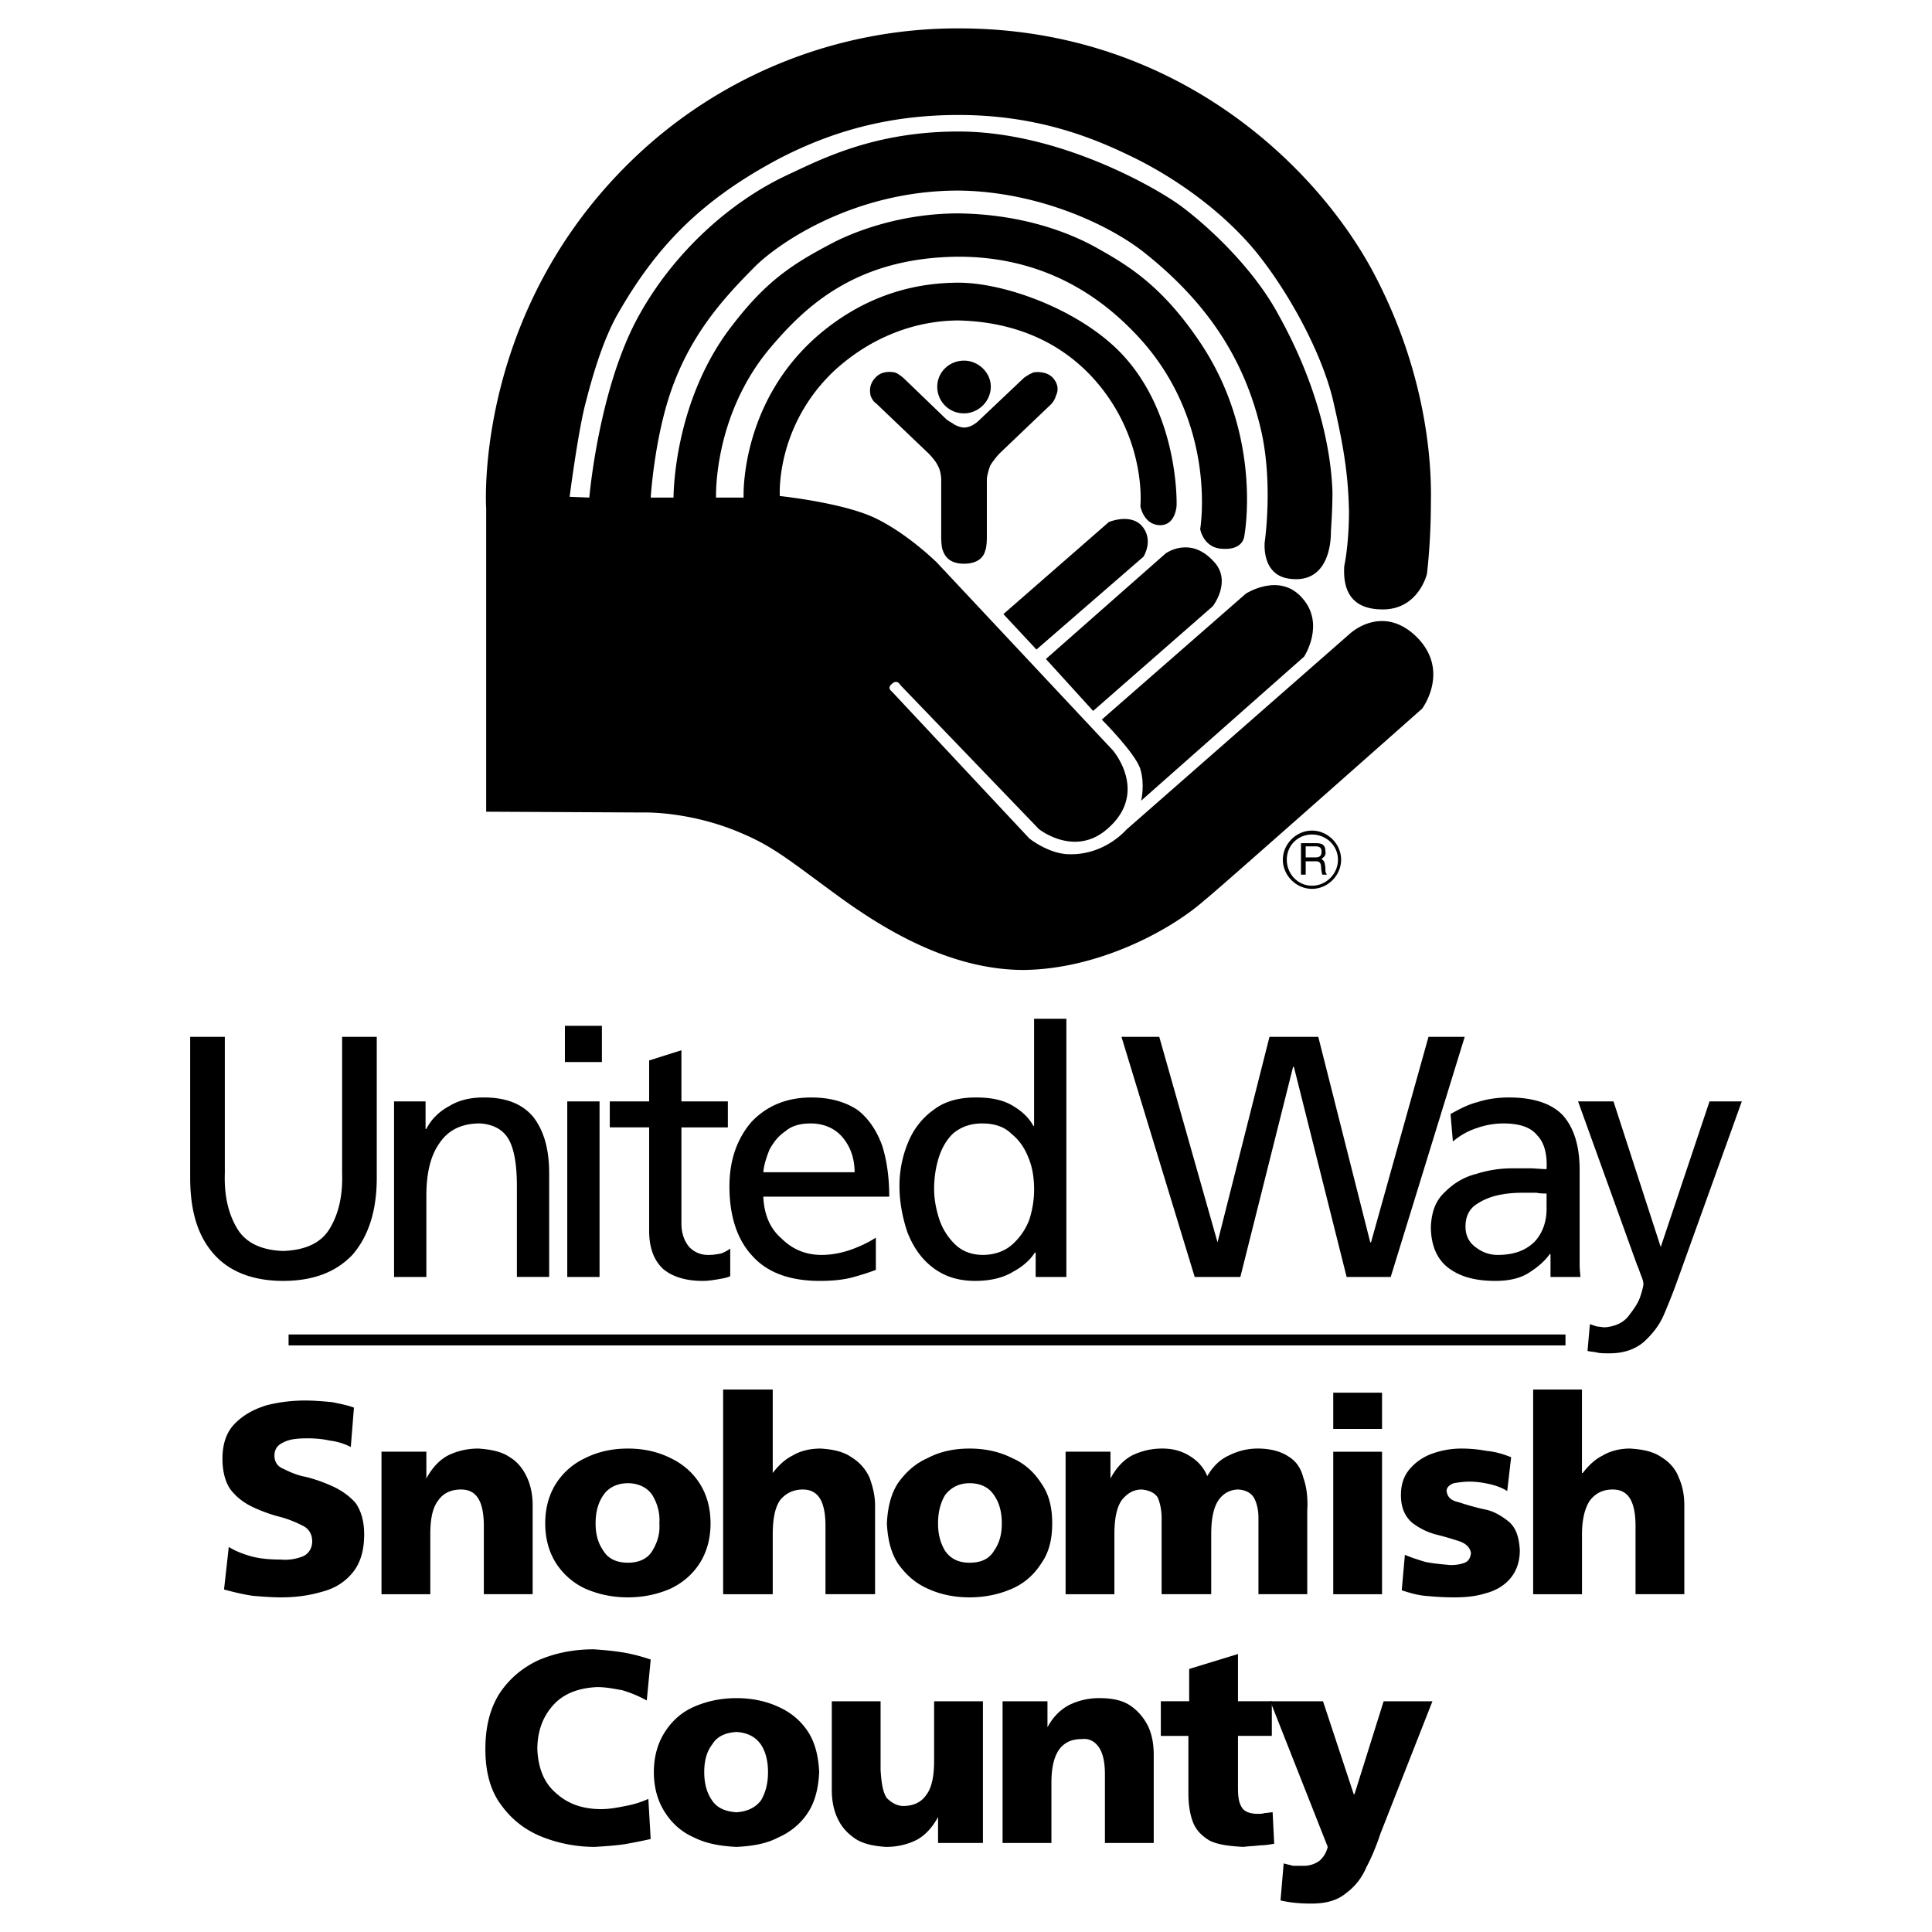 <svg xmlns="http://www.w3.org/2000/svg" width="2500" height="2500" viewBox="0 0 192.756 192.756"><path fill-rule="evenodd" clip-rule="evenodd" fill="#fff" d="M0 0h192.756v192.756H0V0z"/><path d="M141.029 56.95c-.471.314-.943.864-1.414 1.571-.863 1.571-1.178 3.691.943 5.812 2.434 2.435.863 5.105.549 5.655l-10.682 9.425-7.383 6.519-2.514 2.199-.707.55c-3.691 3.299-10.682 6.912-17.672 6.99-6.99 0-13.273-3.77-17.907-7.147-2.278-1.728-3.927-2.906-5.341-3.927-1.492-.942-2.749-1.728-4.398-2.435-5.341-2.356-10.21-2.199-10.289-2.199l-14.687-.079V50.746s-.079-1.257.078-3.378c.157-2.12.55-5.105 1.414-8.639 1.807-6.912 5.733-15.787 14.373-23.406C72.697 8.804 83.301 3.856 95.867 3.934c21.207.079 34.951 13.745 40.293 23.877 5.34 10.21 5.576 19.243 5.576 22.385-.078 2.984-.314 5.498-.393 6.44l-.314.314z" fill-rule="evenodd" clip-rule="evenodd" fill="#fff"/><path d="M64.686 179.475a9.638 9.638 0 0 1-2.277.707c-.786.158-1.571.314-2.435.314-1.885 0-3.378-.549-4.556-1.648-1.178-1.021-1.728-2.514-1.807-4.32 0-1.807.55-3.299 1.649-4.477 1.021-1.1 2.514-1.65 4.32-1.729.864 0 1.649.158 2.513.314.786.236 1.571.549 2.435 1.021l.393-4.084c-.942-.314-1.806-.551-2.749-.707-.942-.158-1.885-.236-2.906-.314-2.121 0-3.927.393-5.577 1.1-1.649.785-2.906 1.885-3.849 3.299-.942 1.492-1.414 3.299-1.414 5.576 0 2.355.55 4.242 1.649 5.654 1.1 1.492 2.513 2.514 4.163 3.143s3.377.941 5.105.941c1.257-.078 2.356-.156 3.22-.312a60.237 60.237 0 0 0 2.356-.473l-.233-4.005zM73.483 184.266c1.571-.078 2.984-.312 4.163-.941 1.257-.551 2.278-1.414 2.985-2.514s1.021-2.434 1.1-4.006c-.079-1.57-.393-2.906-1.1-4.006s-1.728-1.963-2.985-2.514c-1.178-.549-2.592-.863-4.163-.863s-2.984.314-4.241.863c-1.257.551-2.199 1.414-2.906 2.514s-1.1 2.436-1.1 4.006c0 1.572.393 2.906 1.1 4.006s1.649 1.963 2.906 2.514c1.257.628 2.67.863 4.241.941zm0-3.455c-1.178-.078-1.964-.471-2.435-1.178-.55-.785-.786-1.729-.786-2.828s.236-2.041.786-2.748c.471-.787 1.256-1.18 2.435-1.258 1.1.078 1.885.471 2.435 1.258.471.707.707 1.648.707 2.748s-.235 2.043-.707 2.828c-.55.707-1.335 1.099-2.435 1.178zM98.066 169.736h-4.87v5.969c0 1.492-.235 2.672-.785 3.377-.471.707-1.257 1.1-2.278 1.1-.628 0-1.178-.314-1.649-.785-.393-.549-.549-1.492-.628-2.826v-6.834h-4.869v8.797c0 1.021.157 1.963.549 2.826.393.865.943 1.494 1.728 2.043.786.551 1.885.785 3.142.863 1.1 0 2.121-.234 3.063-.705.864-.473 1.571-1.258 2.12-2.279v2.592h4.477v-14.138zM100.029 183.873h4.871v-5.969c0-1.492.234-2.592.785-3.377.549-.707 1.256-1.021 2.277-1.021.707-.078 1.256.236 1.648.785.395.551.629 1.414.629 2.75v6.832h4.869v-8.797c0-1.02-.156-1.963-.549-2.826-.393-.785-.943-1.492-1.729-2.043-.785-.549-1.807-.785-3.141-.785a6.76 6.76 0 0 0-3.064.707c-.863.471-1.57 1.178-2.119 2.199v-2.592h-4.479v14.137h.002zM115.816 173.191h2.75v5.734c0 1.1.156 2.121.471 2.906s.863 1.334 1.65 1.807c.785.393 1.885.549 3.377.627.549-.078 1.1-.078 1.648-.156.473 0 .943-.078 1.414-.156l-.156-3.143c-.236 0-.551.078-.785.078-.236.078-.473.078-.707.078-.787 0-1.336-.234-1.572-.627-.314-.473-.393-1.1-.393-1.963v-5.186h3.377v-3.455h-3.377v-4.713l-4.869 1.492v3.221h-2.828v3.456z" fill-rule="evenodd" clip-rule="evenodd"/><path d="M127.756 189.607c1.021.236 2.041.314 3.062.314 1.492 0 2.592-.314 3.457-1.021a6.16 6.16 0 0 0 2.041-2.592c.549-1.021 1.021-2.199 1.414-3.377l5.184-13.195h-4.869l-2.906 9.268h-.078l-3.064-9.268h-5.262l5.734 14.529c-.158.629-.473 1.1-.865 1.414a2.652 2.652 0 0 1-1.57.473h-1.021c-.314-.08-.627-.158-.941-.236l-.316 3.691zM22.352 158.584c.864.234 1.807.471 2.828.627.942.08 1.963.158 2.828.158 1.414 0 2.749-.158 4.084-.551 1.257-.314 2.278-.941 3.063-1.885.785-.941 1.178-2.199 1.178-3.848 0-1.336-.314-2.357-.864-3.143-.628-.707-1.413-1.256-2.277-1.648s-1.728-.707-2.67-.943c-.864-.156-1.571-.471-2.199-.785-.628-.236-.942-.707-.942-1.336 0-.549.236-.941.628-1.178.393-.234.785-.393 1.335-.471s1.021-.078 1.414-.078c.785 0 1.492.078 2.199.234.707.08 1.414.314 2.042.629l.314-3.928c-.628-.234-1.414-.393-2.199-.549-.864-.078-1.728-.158-2.67-.158a15.62 15.62 0 0 0-3.849.473c-1.257.393-2.277.941-3.142 1.807-.864.863-1.257 2.041-1.257 3.533 0 1.336.314 2.436.864 3.143.628.785 1.414 1.334 2.277 1.729.864.393 1.729.705 2.671.941.864.236 1.571.549 2.199.863.628.314.942.865.942 1.572s-.393 1.256-.942 1.492c-.628.234-1.335.393-2.199.314-1.021 0-2.042-.08-2.906-.314-.864-.236-1.649-.551-2.277-.943l-.473 4.243zM38.061 159.055h4.87v-5.969c0-1.572.235-2.67.786-3.377.471-.707 1.256-1.1 2.277-1.1.707 0 1.257.234 1.65.785.393.549.628 1.492.628 2.826v6.834h4.87v-8.875c0-.943-.157-1.885-.55-2.75-.393-.863-.942-1.57-1.728-2.041-.785-.551-1.885-.785-3.142-.865-1.1 0-2.121.236-3.063.707-.864.473-1.571 1.258-2.121 2.279v-2.672h-4.477v14.218zM62.644 159.369c1.571 0 2.984-.314 4.241-.865 1.178-.549 2.199-1.412 2.906-2.512s1.1-2.436 1.1-4.006-.393-2.906-1.1-4.006-1.728-1.965-2.906-2.514c-1.257-.629-2.67-.943-4.241-.943s-2.984.314-4.241.943a6.926 6.926 0 0 0-2.906 2.514c-.707 1.1-1.1 2.436-1.1 4.006s.393 2.906 1.1 4.006a6.921 6.921 0 0 0 2.906 2.512c1.257.551 2.67.865 4.241.865zm0-3.457c-1.1 0-1.964-.393-2.435-1.178-.55-.785-.786-1.648-.786-2.748s.236-2.043.786-2.828c.471-.707 1.335-1.178 2.435-1.178s1.963.471 2.435 1.178c.471.785.786 1.729.707 2.828.079 1.1-.235 1.963-.707 2.748-.472.786-1.335 1.178-2.435 1.178zM72.148 159.055h4.948v-5.969c0-1.572.235-2.67.707-3.377.55-.707 1.335-1.1 2.278-1.1.707 0 1.257.234 1.649.785.393.549.628 1.492.628 2.826v6.834h4.948v-8.875c0-.943-.235-1.885-.55-2.75a4.578 4.578 0 0 0-1.806-2.041c-.786-.551-1.807-.785-3.063-.865-1.1 0-2.042.236-2.828.707-.786.393-1.414 1.021-1.963 1.729v-8.326h-4.948v20.422zM96.731 159.369c1.572 0 2.986-.314 4.242-.865 1.256-.549 2.199-1.412 2.906-2.512.785-1.1 1.1-2.436 1.1-4.006s-.314-2.906-1.1-4.006c-.707-1.1-1.65-1.965-2.906-2.514-1.256-.629-2.67-.943-4.242-.943-1.57 0-2.984.314-4.163.943-1.256.549-2.199 1.414-2.984 2.514-.707 1.1-1.021 2.436-1.1 4.006.079 1.57.393 2.906 1.1 4.006.786 1.1 1.728 1.963 2.984 2.512 1.179.551 2.593.865 4.163.865zm0-3.457c-1.1 0-1.885-.393-2.435-1.178-.471-.785-.707-1.648-.707-2.748s.236-2.043.707-2.828c.55-.707 1.335-1.178 2.435-1.178 1.179 0 1.964.471 2.435 1.178.551.785.785 1.729.785 2.828s-.234 1.963-.785 2.748c-.471.786-1.256 1.178-2.435 1.178zM106.314 159.055h4.869v-5.969c0-1.572.234-2.67.707-3.377.549-.707 1.178-1.1 2.041-1.1.707.078 1.258.312 1.57.785.236.549.393 1.256.393 2.041v7.619h4.949v-5.969c0-1.572.236-2.67.707-3.377s1.178-1.1 2.041-1.1c.707.078 1.18.312 1.494.785.312.549.471 1.256.471 2.041v7.619h4.869v-8.326c.078-1.334-.078-2.434-.393-3.299-.236-.941-.707-1.648-1.492-2.119-.707-.473-1.729-.787-3.062-.787-1.021 0-1.965.236-2.906.707-.865.393-1.572 1.1-2.121 2.043-.393-.943-1.021-1.57-1.807-2.043-.785-.471-1.648-.707-2.67-.707a6.76 6.76 0 0 0-3.064.707c-.863.473-1.57 1.258-2.119 2.279v-2.672h-4.477v14.219zM133.018 159.055h4.869v-14.217h-4.869v14.217zm4.869-20.108h-4.869v3.613h4.869v-3.613zM139.852 158.662c.707.234 1.492.471 2.277.549.863.08 1.807.158 2.906.158s2.121-.078 3.141-.393c.943-.236 1.807-.707 2.436-1.414s1.021-1.65 1.021-2.906c-.08-1.336-.393-2.277-1.18-2.906-.705-.549-1.492-1.021-2.434-1.178a26.558 26.558 0 0 1-2.514-.707c-.785-.156-1.1-.549-1.178-1.1 0-.393.314-.629.707-.785.471-.078 1.02-.158 1.57-.158.629 0 1.256.08 1.963.236.707.158 1.336.393 1.807.707l.393-3.377c-.785-.314-1.57-.551-2.434-.629a13.72 13.72 0 0 0-2.514-.236 8.53 8.53 0 0 0-2.828.473 5.25 5.25 0 0 0-2.277 1.492c-.629.707-.943 1.57-.943 2.67 0 1.258.395 2.121 1.1 2.748a6.671 6.671 0 0 0 2.357 1.18c.941.234 1.727.471 2.434.707.629.234 1.021.627 1.1 1.178-.078.471-.234.785-.627.941-.393.158-.865.236-1.414.236-.865-.078-1.729-.156-2.514-.314-.785-.234-1.492-.471-2.041-.707l-.314 3.535zM152.967 159.055h4.869v-5.969c0-1.572.314-2.67.787-3.377.549-.707 1.256-1.1 2.277-1.1.707 0 1.256.234 1.648.785.393.549.629 1.492.629 2.826v6.834h4.869v-8.875c0-.943-.156-1.885-.549-2.75-.314-.863-.943-1.57-1.729-2.041-.785-.551-1.807-.785-3.141-.865-1.021 0-1.965.236-2.75.707-.785.393-1.414 1.021-1.963 1.729h-.08v-8.326h-4.869v20.422h.002zM37.589 103.447h-3.456v13.588c.079 2.355-.393 4.162-1.256 5.576-.864 1.414-2.435 2.121-4.634 2.199-2.121-.078-3.691-.785-4.555-2.199s-1.335-3.221-1.257-5.576v-13.588h-3.456v14.059c0 3.377.785 5.891 2.435 7.697 1.571 1.729 3.927 2.592 6.833 2.592 2.985 0 5.262-.863 6.912-2.592 1.571-1.807 2.435-4.32 2.435-7.697v-14.059h-.001zM39.317 127.402h3.221v-8.09c0-2.199.393-3.928 1.257-5.184.864-1.336 2.199-2.043 4.084-2.043 1.335.08 2.356.629 2.906 1.65.549 1.021.785 2.592.785 4.633v9.033h3.22v-10.367c0-2.436-.55-4.242-1.571-5.576-1.1-1.336-2.749-1.965-4.948-1.965-1.257 0-2.435.236-3.456.865-1.021.549-1.807 1.334-2.278 2.277h-.079v-2.75h-3.142v17.517h.001zM56.596 127.402h3.221v-17.516h-3.221v17.516zm3.456-25.054h-3.691v3.613h3.691v-3.613zM72.619 109.887h-4.634v-5.105l-3.22 1.021v4.084h-3.927v2.592h3.927v10.289c0 1.729.471 2.984 1.413 3.85.943.785 2.278 1.178 3.928 1.178.549 0 1.021-.078 1.492-.156.472-.08.943-.158 1.257-.314v-2.75a4.24 4.24 0 0 1-.864.471c-.393.08-.786.158-1.335.158a2.555 2.555 0 0 1-1.885-.785c-.471-.551-.786-1.336-.786-2.357v-9.582h4.634v-2.594z" fill-rule="evenodd" clip-rule="evenodd"/><path d="M87.385 123.475c-.471.314-1.178.707-2.199 1.1s-2.121.629-3.22.629c-1.571 0-2.906-.551-4.005-1.65-1.178-1.02-1.728-2.434-1.807-4.162H88.72c0-1.885-.236-3.613-.707-5.105-.55-1.492-1.335-2.67-2.435-3.533-1.178-.787-2.67-1.258-4.633-1.258-2.514 0-4.478.865-5.97 2.436-1.414 1.648-2.199 3.77-2.199 6.439 0 2.828.707 5.184 2.199 6.834 1.492 1.729 3.77 2.592 6.833 2.592 1.414 0 2.592-.156 3.377-.393a24.504 24.504 0 0 0 2.199-.707v-3.222h.001zm-11.232-6.52c.079-.785.314-1.492.628-2.277.393-.707.864-1.334 1.571-1.807.628-.549 1.493-.785 2.513-.785 1.414 0 2.514.551 3.221 1.414.785.943 1.178 2.121 1.178 3.455h-9.111zM103.328 127.402h3.064V101.64h-3.221v10.682h-.078c-.473-.863-1.178-1.492-2.121-2.043-.943-.549-2.121-.785-3.613-.785-1.728 0-3.141.393-4.241 1.258-1.1.785-1.964 1.885-2.514 3.219a11.264 11.264 0 0 0-.864 4.398c0 1.572.314 3.143.786 4.557.55 1.414 1.335 2.592 2.435 3.455 1.178.943 2.592 1.414 4.32 1.414 1.57 0 2.828-.314 3.848-.943 1.021-.549 1.729-1.256 2.121-1.885h.078v2.435zm-10.131-8.797c0-1.1.157-2.121.471-3.143.314-.941.786-1.805 1.493-2.434.785-.629 1.728-.943 2.828-.943 1.178 0 2.199.314 2.906 1.021.785.629 1.334 1.414 1.727 2.436.395.941.551 2.041.551 3.141 0 1.021-.156 1.965-.471 2.984a6.278 6.278 0 0 1-1.729 2.514c-.707.629-1.729 1.021-2.906 1.021-1.178 0-2.121-.393-2.828-1.1a6.235 6.235 0 0 1-1.571-2.592c-.314-1.02-.471-1.961-.471-2.905zM119.195 127.402h4.555l5.262-20.97h.078l5.264 20.97h4.398l7.383-23.955h-3.614l-5.734 20.498h-.078l-5.184-20.498h-4.869l-5.183 20.498-5.813-20.498h-3.769l7.304 23.955zM144.955 113.893a6.846 6.846 0 0 1 2.357-1.334 7.983 7.983 0 0 1 2.67-.473c1.65 0 2.75.393 3.377 1.18.707.705 1.021 1.885.943 3.377-.551 0-1.178-.08-1.65-.08h-1.727a11.88 11.88 0 0 0-3.613.551c-1.258.314-2.277.943-3.143 1.807-.941.863-1.334 1.963-1.412 3.455 0 1.885.627 3.299 1.805 4.164 1.18.863 2.672 1.256 4.635 1.256 1.492 0 2.67-.314 3.535-.943.863-.549 1.492-1.178 1.885-1.727h.078v2.277h2.984c0-.236-.078-.629-.078-1.178v-9.504c0-2.355-.551-4.162-1.65-5.42-1.1-1.178-2.906-1.807-5.418-1.807-1.1 0-2.199.158-3.143.471-.941.236-1.807.707-2.67 1.18l.235 2.748zm9.348 6.675c0 1.336-.393 2.436-1.178 3.299-.865.865-2.043 1.336-3.691 1.336a3.451 3.451 0 0 1-2.121-.707c-.707-.471-1.1-1.178-1.1-2.121 0-1.02.393-1.807 1.178-2.277.707-.471 1.57-.785 2.514-.941.941-.158 1.729-.158 2.355-.158h1.021c.393.078.707.078 1.021.078v1.491h.001zM158.387 134.785c.314.078.629.078.943.156.312.08.785.08 1.256.08 1.414 0 2.514-.393 3.377-1.1.863-.785 1.57-1.65 2.043-2.75.471-1.1.941-2.277 1.334-3.377l6.441-17.908h-3.221l-4.869 14.531-4.713-14.531h-3.535l5.893 16.338c.156.314.234.627.393 1.021.156.393.234.627.234.863 0 .156-.078.549-.314 1.256-.234.707-.707 1.336-1.256 2.043-.551.627-1.336.941-2.277 1.021-.236 0-.551-.08-.785-.08l-.707-.234-.237 2.671zM133.803 85.775c0-1.571-1.334-2.906-2.906-2.906-1.57 0-2.906 1.335-2.906 2.906s1.336 2.906 2.906 2.906c1.572 0 2.906-1.335 2.906-2.906zm-.315 0c0 1.414-1.178 2.592-2.592 2.592s-2.512-1.178-2.512-2.592c0-1.414 1.098-2.513 2.512-2.513s2.592 1.099 2.592 2.513zm-3.691 1.492h.473v-1.335h1.02c.629 0 .473.55.551.942l.078.393h.471c-.156-.235-.156-.314-.156-.707-.078-.549-.078-.628-.393-.864.314-.236.471-.393.393-.785 0-.707-.471-.786-.943-.786h-1.492v3.142h-.002zm1.492-2.827c.236 0 .629.078.551.628 0 .393-.314.472-.551.472h-1.02v-1.1h1.02zM93.511 38.571c0-1.414 1.178-2.592 2.67-2.592 1.414 0 2.67 1.178 2.67 2.592 0 1.492-1.256 2.67-2.67 2.67a2.647 2.647 0 0 1-2.67-2.67z" fill-rule="evenodd" clip-rule="evenodd"/><path d="M97.752 41.87l4.398-4.163s.393-.314.943-.55c.393-.079 1.334-.079 1.885.471.629.628.629 1.335.393 1.806-.156.55-.471.864-.471.864l-5.184 4.948c-.08.078-.707.785-.943 1.256-.156.393-.314 1.1-.314 1.257v5.891s0 .942-.156 1.257c-.158.707-.785 1.335-2.121 1.335-1.335 0-1.885-.628-2.121-1.335-.157-.314-.157-1.257-.157-1.257v-5.891c0-.157-.079-.864-.314-1.257-.235-.549-.942-1.256-.942-1.256l-5.184-4.948s-.314-.236-.393-.393c-.079-.157-.235-.393-.235-.55-.079-.472-.079-1.1.549-1.728s1.414-.55 1.885-.471c.314.078.864.55.864.55l4.32 4.163s.472.314.628.393c.314.236.785.393 1.1.393.393 0 .786-.157 1.1-.393.156-.078.47-.392.47-.392z" fill-rule="evenodd" clip-rule="evenodd"/><path d="M115.66 52.395c1.648.079 1.729-1.963 1.729-1.963s.312-9.189-5.656-15.315c-4.162-4.241-11.467-6.912-16.101-6.912-6.126 0-10.289 2.435-12.645 4.163-9.269 6.832-8.797 17.278-8.797 17.278h-2.749s-.314-8.012 5.262-14.766c3.613-4.32 8.718-9.189 18.928-9.268 9.033 0 14.531 4.477 17.437 7.461 8.561 8.718 6.676 19.714 6.676 19.714s.314 1.885 2.199 1.963c2.121.157 2.199-1.257 2.199-1.257s1.885-9.739-4.242-19.085c-3.848-5.812-7.225-7.854-10.445-9.661s-7.934-3.377-13.824-3.456c-5.498 0-9.975 1.649-12.331 2.828-4.398 2.277-6.912 4.006-10.289 8.404-5.89 7.619-5.811 17.123-5.811 17.123h-2.278s.314-5.263 1.807-9.975c1.963-6.126 5.419-9.896 8.718-13.195 2.356-2.278 9.818-7.462 20.185-7.462 7.777.079 14.845 3.299 18.458 6.126 6.361 5.027 10.053 10.682 11.701 17.672 1.258 5.34.395 11.231.395 11.231s-.395 3.299 2.434 3.692c4.398.628 4.162-4.713 4.162-4.713s.158-2.042.158-3.927c-.158-4.713-1.65-10.996-5.42-17.751-2.592-4.791-7.225-8.954-9.66-10.76-2.436-1.807-12.174-7.462-22.228-7.462-8.403 0-13.666 2.749-17.043 4.32-5.891 2.749-11.388 7.854-14.766 13.901-4.084 7.226-5.027 18.301-5.027 18.301l-1.963-.079s.864-6.754 1.649-9.582c.786-3.063 1.806-6.283 3.142-8.64 3.77-6.597 8.168-11.31 16.18-15.551 5.027-2.592 10.682-4.32 17.829-4.32 7.304 0 12.724 1.963 16.808 3.927 4.869 2.278 9.66 5.812 12.881 9.739 3.377 4.163 6.756 10.446 7.775 15.237 1.1 4.792 1.414 7.383 1.492 10.604 0 3.377-.471 5.498-.471 5.498-.156 2.513.785 4.241 3.613 4.32 3.77.157 4.635-3.535 4.635-3.535s.393-3.063.393-7.068c.078-3.221-.158-12.41-5.656-22.856-5.498-10.446-19.479-24.426-41.234-24.505a46.695 46.695 0 0 0-31.26 11.703c-17.516 15.553-16.103 36.21-16.103 36.21v30.238l15.708.079s4.713-.157 9.896 2.121c3.142 1.335 4.87 2.828 9.503 6.205 4.634 3.377 11.231 7.384 18.536 7.384 7.305-.08 14.531-3.849 18.064-6.991.236-.079 21.678-19.086 21.678-19.086s2.828-3.77-.549-7.147c-3.457-3.377-6.676-.314-6.676-.314l-22.307 19.557s-2.121 2.513-5.654 2.435c-2.043 0-4.006-1.571-4.006-1.571L88.956 68.967s-.471-.314 0-.707c.55-.55.864.078.864.078l13.823 14.373s3.613 2.906 6.912-.078c4.084-3.613.471-7.775.471-7.775L93.511 56.165s-2.985-2.984-6.362-4.556c-3.299-1.492-9.347-2.12-9.347-2.12s-.47-6.912 5.42-12.489c3.927-3.613 8.482-5.027 12.409-5.027 3.3.079 9.583.864 14.216 6.676 4.557 5.733 3.928 11.859 3.928 11.859s.315 1.808 1.885 1.887z" fill-rule="evenodd" clip-rule="evenodd"/><path d="M100.109 61.27l10.523-9.189s2.043-.864 3.221.314c1.336 1.414.236 3.142.236 3.142l-10.682 9.268-3.298-3.535zM104.35 65.747l11.939-10.525s2.434-1.807 4.791.785c1.885 1.964-.08 4.477-.08 4.477L109.062 70.93l-4.712-5.183zM109.926 71.794l14.373-12.566s3.379-2.199 5.656.471c2.277 2.592.156 5.812.156 5.812l-16.258 14.373s.393-1.571-.078-3.142-3.849-4.948-3.849-4.948z" fill-rule="evenodd" clip-rule="evenodd"/><path fill="none" stroke="#000" stroke-width="1.091" stroke-miterlimit="2.613" d="M28.792 133.686h127.396"/></svg>